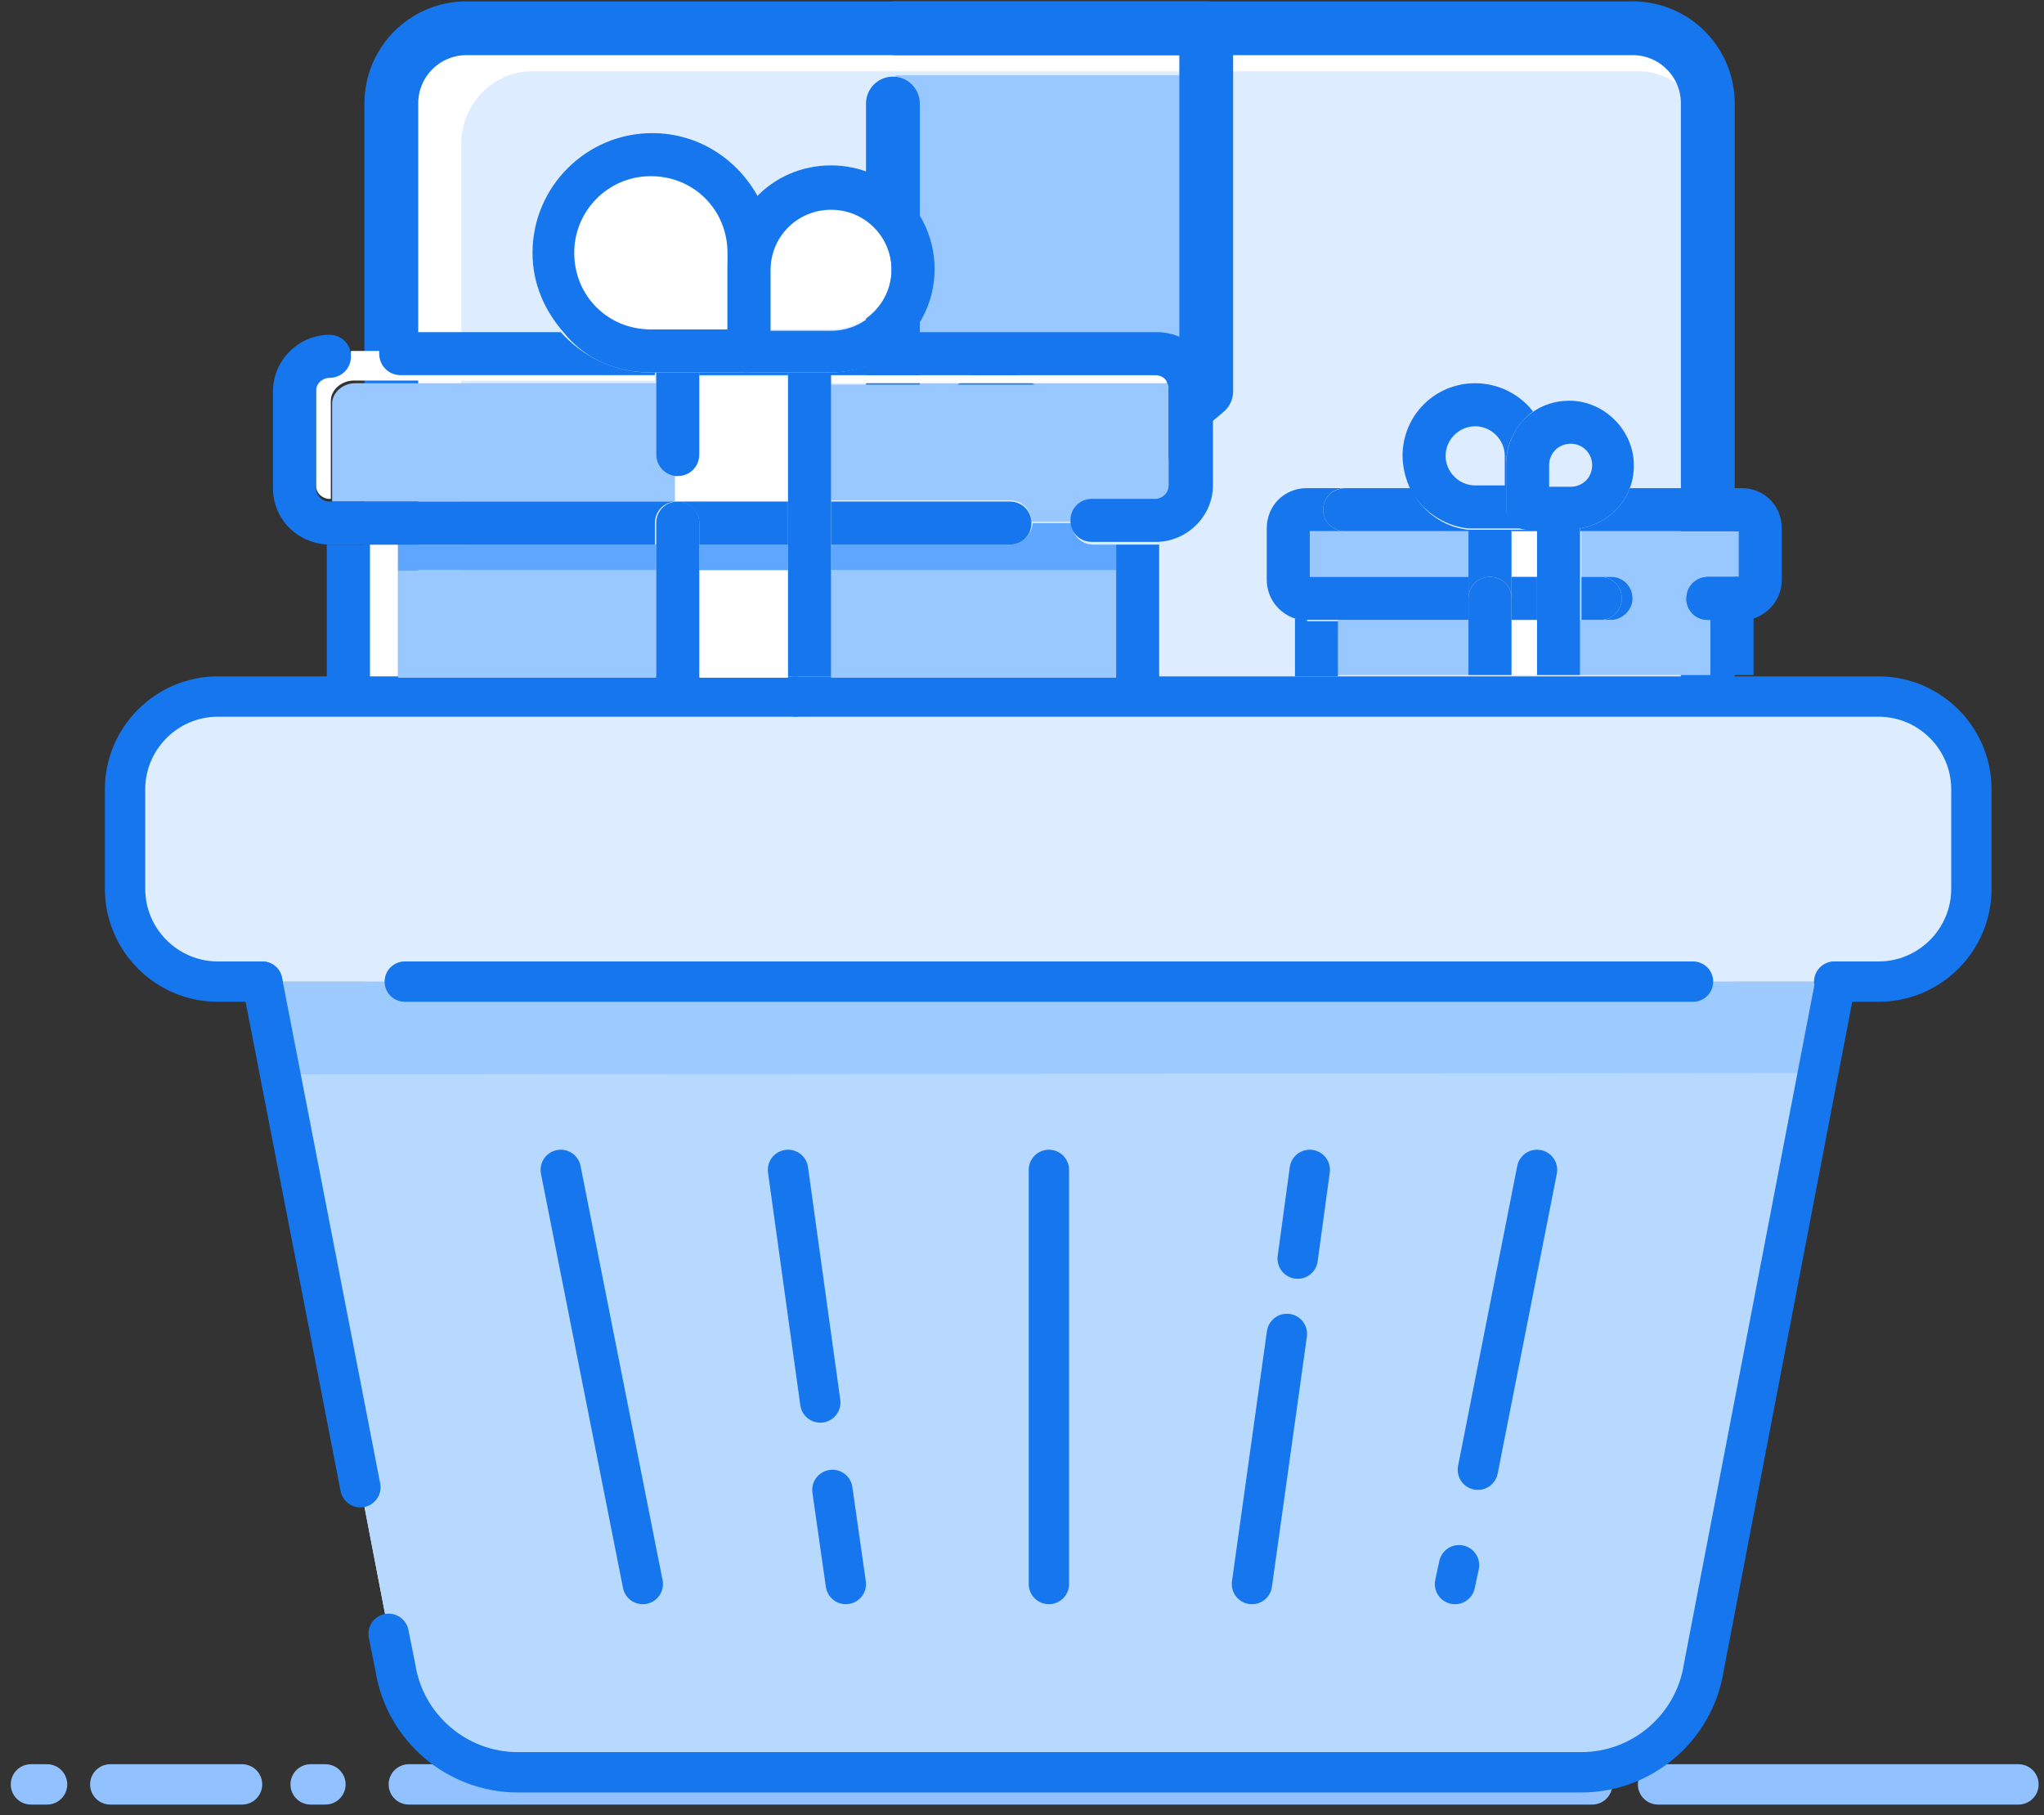 <?xml version="1.0" encoding="UTF-8"?>
<svg width="152px" height="135px" viewBox="0 0 152 135" version="1.1" xmlns="http://www.w3.org/2000/svg" xmlns:xlink="http://www.w3.org/1999/xlink">
    <rect x="0" y="0" width="152" height="135" fill="#333333" stroke="none"/>
    <!-- Generator: Sketch 51.2 (57519) - http://www.bohemiancoding.com/sketch -->
    <title>Products_in_Basket</title>
    <desc>Created with Sketch.</desc>
    <defs></defs>
    <g id="Page-1" stroke="none" stroke-width="1" fill="none" fill-rule="evenodd">
        <g id="Products_in_Basket" transform="translate(2, 2)">
            <g id="Group" transform="translate(27, 0)">
                <path d="M98,5.6 L98,92.3 C98,95.4 95.5,97.9 92.4,97.9 L5.7,97.9 C2.6,97.9 0.1,95.4 0.1,92.3 L0.1,5.6 C0.1,2.5 2.6,0 5.7,0 L92.4,0 C95.5,0.1 98,2.5 98,5.6 Z" id="Shape" fill="#FFFFFF" fill-rule="nonzero"></path>
                <path d="M98,8.7 L98,92.6 C98,95.6 95.6,98 92.7,98 L10.5,98 C9.1,98 7.9,97.5 7,96.6 C5.9,95.6 5.3,94.2 5.3,92.6 L5.3,8.7 C5.3,5.7 7.7,3.3 10.6,3.3 L92.8,3.3 C95.7,3.3 98,5.7 98,8.7 Z" id="Shape" fill="#DDECFE" fill-rule="nonzero"></path>
                <path d="M98,44.1 L98,92.5 C98,95.5 95.6,97.9 92.7,97.9 L10.5,97.9 C9.1,97.9 7.9,97.4 7,96.5 C63.6,90.7 87.2,68.4 98,44.1 Z" id="Shape" fill="#B8D9FF" fill-rule="nonzero"></path>
                <path d="M12.9,0.1 L92.4,0.1 C95.5,0.1 98,2.6 98,5.7 L98,92.4 C98,95.5 95.5,98 92.4,98 L5.7,98 C2.6,98 0.1,95.5 0.1,92.4 L0.1,5.7 C0.1,2.6 2.6,0.1 5.7,0.1 L12.9,0.1" id="Shape" stroke="#1676EE" stroke-width="4" stroke-linecap="round" stroke-linejoin="round"></path>
                <polyline id="Shape" fill="#99C7FF" fill-rule="nonzero" points="37.6 3.6 60.7 3.6 60.7 27.1 54.1 32.7 44.9 27.1 37.4 32.7"></polyline>
                <polyline id="Shape" stroke="#1676EE" stroke-width="4" stroke-linecap="round" stroke-linejoin="round" points="37.6 0.1 60.7 0.1 60.7 27.1 54.1 32.7 44.9 27.1 37.4 32.7 37.4 5.7"></polyline>
                <g transform="translate(67, 89)" id="Shape" stroke="#1676EE" stroke-linecap="round" stroke-linejoin="round" stroke-width="4">
                    <path d="M7.2,0 L30.2,0"></path>
                    <path d="M0.6,0 L0.9,0"></path>
                </g>
                <polyline id="Shape" stroke="#1676EE" stroke-width="4" stroke-linecap="round" stroke-linejoin="round" points="16 71.2 21.6 65.6 27.2 71.2"></polyline>
                <path d="M21.6,66.4 L21.6,77.3" id="Shape" stroke="#1676EE" stroke-width="4" stroke-linecap="round" stroke-linejoin="round"></path>
                <polyline id="Shape" stroke="#1676EE" stroke-width="4" stroke-linecap="round" stroke-linejoin="round" points="32.4 71.2 38 65.6 43.6 71.2"></polyline>
                <path d="M38,66.4 L38,77.3" id="Shape" stroke="#1676EE" stroke-width="4" stroke-linecap="round" stroke-linejoin="round"></path>
                <path d="M15.9,82.5 L43.6,82.5" id="Shape" stroke="#1676EE" stroke-width="4" stroke-linecap="round" stroke-linejoin="round"></path>
            </g>
            <g id="Group" transform="translate(0, 49)">
                <g transform="translate(0, 81)" id="Shape" stroke="#91C2FF" stroke-linecap="round" stroke-linejoin="round" stroke-width="3">
                    <path d="M1.5,0.7 L0.3,0.7"></path>
                    <path d="M16,0.7 L6.2,0.7"></path>
                    <path d="M22.2,0.7 L21.1,0.7"></path>
                    <path d="M116.4,0.7 L28.4,0.7"></path>
                    <path d="M148.1,0.7 L121.3,0.7"></path>
                </g>
                <path d="M134.5,22 L124.7,73 C124,77.5 120.1,80.8 115.6,80.8 L36.5,80.8 C32,80.8 28.1,77.5 27.4,73 L17.6,22" id="Shape" fill="#FFFFFF" fill-rule="nonzero"></path>
                <path d="M134.5,22 L133.6,26.8 L124.7,73 C124,77.5 120.1,80.8 115.6,80.8 L36.5,80.8 C32,80.8 28.1,77.5 27.4,73 L18.5,26.8 L17.6,22 L134.5,22 Z" id="Shape" fill="#B8D9FF" fill-rule="nonzero"></path>
                <polygon id="Shape" fill="#9ECBFF" fill-rule="nonzero" points="134.5 22 133.1 28.8 19.1 28.9 17.5 22"></polygon>
                <path d="M62.4,0.8 L137.7,0.8 C141.5,0.8 144.6,3.9 144.6,7.7 L144.6,15.1 C144.6,18.9 141.5,22 137.7,22 L134.4,22" id="Shape" fill="#FFFFFF" fill-rule="nonzero"></path>
                <path d="M49.7,0.8 L53.9,0.8" id="Shape" fill="#FFFFFF" fill-rule="nonzero"></path>
                <path d="M17.5,22 L14.2,22 C10.4,22 7.3,18.9 7.3,15.1 L7.3,7.7 C7.3,3.9 10.4,0.8 14.2,0.8 L49.6,0.8" id="Shape" fill="#FFFFFF" fill-rule="nonzero"></path>
                <path d="M17.3,22 L14,22 C10.2,22 7.1,19 7.1,15.2 L7.1,7.9 C7.1,4.1 10.2,1.1 14,1.1 L137.7,1.1 C141.5,1.1 144.6,4.1 144.6,7.9 L144.6,15.2 C144.6,19 141.5,22 137.7,22 L134.4,22" id="Shape" fill="#DDECFE" fill-rule="nonzero"></path>
                <path d="M57.2,0.8 L137.7,0.8 C141.5,0.8 144.6,3.9 144.6,7.7 L144.6,15.1 C144.6,18.9 141.5,22 137.7,22 L134.4,22" id="Shape" stroke="#1676EE" stroke-width="3" stroke-linecap="round" stroke-linejoin="round"></path>
                <path d="M17.5,22 L14.2,22 C10.4,22 7.3,18.9 7.3,15.1 L7.3,7.7 C7.3,3.9 10.4,0.8 14.2,0.8 L57.1,0.8" id="Shape" stroke="#1676EE" stroke-width="3" stroke-linecap="round" stroke-linejoin="round"></path>
                <path d="M24.8,59.6 L17.5,22" id="Shape" stroke="#1676EE" stroke-width="3" stroke-linecap="round" stroke-linejoin="round"></path>
                <path d="M134.5,22 L124.7,73 C124,77.5 120.1,80.8 115.6,80.8 L36.5,80.8 C32,80.8 28.1,77.5 27.4,73 L26.9,70.5" id="Shape" stroke="#1676EE" stroke-width="3" stroke-linecap="round" stroke-linejoin="round"></path>
                <g transform="translate(39, 36)" id="Shape" stroke="#1676EE" stroke-linecap="round" stroke-linejoin="round" stroke-width="3">
                    <path d="M0.7,0 L6.8,30.8"></path>
                    <path d="M20.9,23.8 L21.9,30.8"></path>
                    <path d="M17.6,0 L20,17.3"></path>
                    <path d="M37,0 L37,30.8"></path>
                    <path d="M54.7,12.2 L52.1,30.8"></path>
                    <path d="M56.4,0 L55.5,6.6"></path>
                    <path d="M67.5,29.4 L67.2,30.8"></path>
                    <path d="M73.3,0 L68.9,22.3"></path>
                </g>
                <path d="M123.9,22 L28.1,22" id="Shape" stroke="#1676EE" stroke-width="3" stroke-linecap="round" stroke-linejoin="round"></path>
            </g>
            <g id="Group" transform="translate(18, 7)" fill-rule="nonzero">
                <path d="M66.9,19.5 C66.9,19.5 67,19.5 66.9,19.5 C66.7,19.1 66.4,18.9 66,18.9 L41.8,18.9 L41.8,19.5 L66.9,19.5 Z" id="Shape" fill="#FFFFFF"></path>
                <path d="M4.5,18.9 C3.9,18.9 3.5,19.4 3.5,19.9 L3.5,27.1 C3.5,27.7 4,28.1 4.5,28.1 L4.6,28.1 L4.6,20.8 C4.6,20 5.4,19.3 6.3,19.3 L28.7,19.3 L28.7,18.7 L9.8,18.7 C8.9,18.7 8.2,18 8.2,17.1 L6.1,17.1 C6.1,18.2 5.4,18.9 4.5,18.9 Z" id="Shape" fill="#FFFFFF"></path>
                <path d="M28.8,24.8 L28.8,19.5 L6.4,19.5 C5.5,19.5 4.7,20.2 4.7,21 L4.7,28.3 L6,28.3 L30.2,28.3 L30.2,26.4 C29.4,26.3 28.8,25.6 28.8,24.8 Z" id="Shape" fill="#99C7FF"></path>
                <path d="M41.8,19.5 L41.8,28.2 L54.9,28.2 L55.1,28.2 C56,28.2 56.7,28.9 56.7,29.8 L59.6,29.8 C59.6,28.9 60.3,28.2 61.2,28.2 L62.1,28.2 L64.5,28.2 L65.9,28.2 C66.5,28.2 66.9,27.7 66.9,27.2 L66.9,20 C66.9,19.8 66.9,19.7 66.8,19.6 C66.8,19.6 66.8,19.6 66.8,19.6 L41.8,19.6 L41.8,19.5 Z" id="Shape" fill="#99C7FF"></path>
                <polygon id="Shape" fill="#FFFFFF" points="56.7 29.9 56.7 29.9 59.6 29.9 59.6 29.9 59.6 29.9"></polygon>
                <polygon id="Shape" fill="#FFFFFF" points="9.6 31.5 7.5 31.5 7.5 41.3 9.6 41.3 9.6 33.4"></polygon>
                <rect id="Rectangle-path" fill="#99C7FF" x="41.8" y="33.4" width="21.2" height="8"></rect>
                <rect id="Rectangle-path" fill="#99C7FF" x="9.6" y="33.4" width="19.2" height="8"></rect>
                <path d="M32,24.8 C32,25.7 31.3,26.4 30.4,26.4 C30.3,26.4 30.3,26.4 30.2,26.4 L30.2,28.3 L30.4,28.3 L38.6,28.3 L38.6,19 L32,19 L32,24.8 Z" id="Shape" fill="#FFFFFF"></path>
                <rect id="Rectangle-path" fill="#FFFFFF" x="32" y="33.4" width="6.6" height="8"></rect>
                <path d="M55.1,31.5 L54.9,31.5 L41.8,31.5 L41.8,33.4 L63,33.4 L63,31.5 L62.2,31.5 L61.3,31.5 C60.4,31.5 59.7,30.8 59.7,29.9 L56.8,29.9 C56.7,30.8 56,31.5 55.1,31.5 Z" id="Shape" fill="#5EA6FF"></path>
                <rect id="Rectangle-path" fill="#5EA6FF" x="9.6" y="31.5" width="19.2" height="1.9"></rect>
                <rect id="Rectangle-path" fill="#5EA6FF" x="32" y="31.5" width="6.6" height="1.9"></rect>
                <path d="M63,31.5 L63,33.4 L63,41.4 L66.2,41.4 L66.2,31.5 C66.1,31.5 66.1,31.5 66,31.5 L63,31.5 Z" id="Shape" fill="#1676EE"></path>
                <path d="M4.5,31.5 C4.4,31.5 4.4,31.5 4.3,31.5 L4.3,41.4 L7.5,41.4 L7.5,31.5 L4.5,31.5 Z" id="Shape" fill="#1676EE"></path>
                <path d="M55.1,31.5 C56,31.5 56.7,30.8 56.7,29.9 C56.7,29.9 56.7,29.9 56.7,29.9 C56.7,29.9 56.7,29.9 56.7,29.9 C56.7,29 56,28.3 55.1,28.3 L54.9,28.3 L41.8,28.3 L41.8,31.5 L54.9,31.5 L55.1,31.5 Z" id="Shape" fill="#1676EE"></path>
                <path d="M7.5,31.5 L9.5,31.5 L28.7,31.5 L28.7,29.9 C28.7,29 29.4,28.3 30.3,28.3 L30.1,28.3 L5.9,28.3 L4.6,28.3 L4.5,28.3 C3.9,28.3 3.5,27.8 3.5,27.3 L3.5,20.1 C3.5,19.5 4,19.1 4.5,19.1 C5.4,19.1 6.1,18.4 6.1,17.5 C6.1,16.6 5.4,15.9 4.5,15.9 C2.2,15.9 0.3,17.8 0.3,20.1 L0.3,27.3 C0.3,29.6 2.1,31.4 4.4,31.5 C4.5,31.5 4.5,31.5 4.6,31.5 L7.5,31.5 Z" id="Shape" fill="#1676EE"></path>
                <path d="M32,29.9 L32,31.5 L38.6,31.5 L38.6,28.3 L30.4,28.3 C31.2,28.3 32,29 32,29.9 Z" id="Shape" fill="#1676EE"></path>
                <path d="M66,15.7 L47.8,15.7 C46.4,17.5 44.2,18.7 41.7,18.7 L41.7,18.9 L65.9,18.9 C66.3,18.9 66.7,19.1 66.8,19.5 C66.9,19.6 66.9,19.8 66.9,19.9 L66.9,27.1 C66.9,27.7 66.4,28.1 65.9,28.1 L64.5,28.1 L62.1,28.1 L61.2,28.1 C60.3,28.1 59.6,28.8 59.6,29.7 C59.6,29.7 59.6,29.7 59.6,29.7 C59.6,29.7 59.6,29.7 59.6,29.7 C59.6,30.6 60.3,31.3 61.2,31.3 L62.1,31.3 L62.9,31.3 L65.9,31.3 C66,31.3 66,31.3 66.1,31.3 C68.4,31.2 70.2,29.3 70.2,27.1 L70.2,19.9 C70.3,17.6 68.4,15.7 66,15.7 Z" id="Shape" fill="#1676EE"></path>
                <path d="M9.8,18.9 L28.7,18.9 L28.7,18.7 L28.3,18.7 C25.7,18.7 23.3,17.5 21.7,15.7 L9.8,15.7 C8.9,15.7 8.2,16.4 8.2,17.3 C8.2,18.2 8.9,18.9 9.8,18.9 Z" id="Shape" fill="#1676EE"></path>
                <path d="M35.7,18.7 C35.7,18.7 35.6,18.7 35.7,18.7 L32,18.7 L32,18.9 L38.6,18.9 L38.6,18.7 L35.7,18.7 C35.7,18.7 35.7,18.7 35.7,18.7 Z" id="Shape" fill="#1676EE"></path>
                <path d="M30.2,26.4 C30.3,26.4 30.3,26.4 30.4,26.4 C31.3,26.4 32,25.7 32,24.8 L32,18.9 L32,18.7 L28.8,18.7 L28.8,18.9 L28.8,19.5 L28.8,24.8 C28.8,25.6 29.4,26.3 30.2,26.4 Z" id="Shape" fill="#1676EE"></path>
                <path d="M32,31.5 L32,29.9 C32,29 31.3,28.3 30.4,28.3 C29.5,28.3 28.8,29 28.8,29.9 L28.8,31.5 L28.8,33.4 L28.8,41.4 L32,41.4 L32,33.4 L32,31.5 Z" id="Shape" fill="#1676EE"></path>
                <polygon id="Shape" fill="#1676EE" points="41.8 31.5 41.8 28.3 41.8 19.5 41.8 18.9 41.8 18.7 38.6 18.7 38.6 18.9 38.6 28.3 38.6 31.5 38.6 33.4 38.6 41.3 41.8 41.3 41.8 33.4"></polygon>
                <path d="M28.4,15.5 L34.1,15.5 L34.1,9.8 C34.1,6.7 31.6,4.1 28.4,4.1 C25.2,4.1 22.7,6.6 22.7,9.8 C22.7,13 25.2,15.5 28.4,15.5 Z" id="Shape" fill="#FFFFFF"></path>
                <path d="M28.4,18.7 L28.8,18.7 L32,18.7 L35.7,18.7 C35.7,18.7 35.7,18.7 35.8,18.7 C34.9,18.7 34.3,18 34.3,17.1 L34.3,11 C34.3,9 35.1,7.1 36.4,5.7 C34.9,2.9 32,0.9 28.5,0.9 C23.6,0.9 19.6,4.9 19.6,9.8 C19.6,12.1 20.5,14.1 21.9,15.7 C23.4,17.6 25.7,18.7 28.4,18.7 Z M22.7,9.8 C22.7,6.7 25.2,4.1 28.4,4.1 C31.6,4.1 34.1,6.6 34.1,9.8 L34.1,15.5 L28.4,15.5 C25.2,15.5 22.7,13 22.7,9.8 Z" id="Shape" fill="#1676EE"></path>
                <path d="M37.3,15.5 L41.8,15.5 C44.3,15.5 46.3,13.5 46.3,11 C46.3,8.5 44.3,6.5 41.8,6.5 C39.3,6.5 37.3,8.5 37.3,11 L37.3,15.5 Z" id="Shape" fill="#FFFFFF"></path>
                <path d="M34.1,11 L34.1,17.1 C34.1,18 34.8,18.7 35.6,18.7 C35.6,18.7 35.6,18.7 35.7,18.7 L38.6,18.7 L41.8,18.7 C44.3,18.7 46.4,17.5 47.9,15.7 C48.9,14.4 49.5,12.8 49.5,11 C49.5,6.8 46.1,3.3 41.8,3.3 C39.6,3.3 37.6,4.2 36.2,5.7 C34.9,7.1 34.1,9 34.1,11 Z M41.8,6.6 C44.3,6.6 46.3,8.6 46.3,11.1 C46.3,13.6 44.3,15.6 41.8,15.6 L37.3,15.6 L37.3,11.1 C37.3,8.6 39.3,6.6 41.8,6.6 Z" id="Shape" fill="#1676EE"></path>
            </g>
            <g id="Group" transform="translate(92, 26)">
                <path d="M15.7,8.2 L17.9,8.2 L17.9,6 C17.9,4.8 16.9,3.8 15.7,3.8 C14.5,3.8 13.5,4.8 13.5,6 C13.5,7.2 14.5,8.2 15.7,8.2 Z" id="Shape"></path>
                <path d="M24.4,6.6 C24.4,5.7 23.7,5 22.8,5 C21.9,5 21.2,5.7 21.2,6.6 L21.2,8.2 L22.8,8.2 C23.7,8.2 24.4,7.4 24.4,6.6 Z" id="Shape"></path>
                <path d="M25,14.9 L25.8,14.9 C26.7,14.9 27.4,15.6 27.4,16.5 L31.5,16.5 C31.5,15.6 32.2,14.9 33.1,14.9 L33.6,14.9 L34.9,14.9 L35.4,14.9 L35.4,11.5 L23.6,11.5 L23.6,14.9 L25,14.9 Z" id="Shape" fill="#99C7FF" fill-rule="nonzero"></path>
                <polygon id="Shape" fill="#99C7FF" fill-rule="nonzero" points="6.6 11.5 6 11.5 3.4 11.5 3.4 14.9 3.9 14.9 15.2 14.9 15.2 11.5"></polygon>
                <polygon id="Shape" fill="#FFFFFF" fill-rule="nonzero" points="27.4 16.5 27.4 16.5 31.4 16.5 31.4 16.5 31.4 16.5"></polygon>
                <rect id="Rectangle-path" fill="#99C7FF" fill-rule="nonzero" x="5.5" y="18.1" width="9.7" height="4.1"></rect>
                <path d="M33,18.1 C32.1,18.1 31.4,17.4 31.4,16.5 L27.3,16.5 C27.3,17.4 26.6,18.1 25.7,18.1 L24.9,18.1 L23.5,18.1 L23.5,22.2 L33.2,22.2 L33.2,18.1 L33,18.1 Z" id="Shape" fill="#99C7FF" fill-rule="nonzero"></path>
                <rect id="Rectangle-path" fill="#FFFFFF" fill-rule="nonzero" x="18.4" y="11.5" width="2" height="3.4"></rect>
                <rect id="Rectangle-path" fill="#FFFFFF" fill-rule="nonzero" x="18.4" y="18.1" width="2" height="4.1"></rect>
                <path d="M33.2,18.1 L33.2,22.2 L36.4,22.2 L36.4,17.9 C36.1,18 35.8,18 35.5,18 L33.2,18 L33.2,18.1 Z" id="Shape" fill="#1676EE" fill-rule="nonzero"></path>
                <path d="M27.4,16.5 C27.4,15.6 26.7,14.9 25.8,14.9 L25,14.9 C25.9,14.9 26.6,15.6 26.6,16.5 C26.6,17.4 25.9,18.1 25,18.1 L25.8,18.1 C26.6,18.1 27.4,17.4 27.4,16.5 C27.4,16.5 27.4,16.5 27.4,16.5 C27.4,16.5 27.4,16.5 27.4,16.5 Z" id="Shape" fill="#1676EE" fill-rule="nonzero"></path>
                <path d="M3.2,18.1 C2.9,18.1 2.6,18 2.3,18 L2.3,22.3 L5.5,22.3 L5.5,18.2 L3.2,18.2 L3.2,18.1 Z" id="Shape" fill="#1676EE" fill-rule="nonzero"></path>
                <path d="M5.5,18.1 L15.2,18.1 L15.2,16.5 L15.2,14.9 L3.9,14.9 L3.4,14.9 L3.4,11.5 L6,11.5 C5.1,11.5 4.4,10.8 4.4,9.9 C4.4,9 5.1,8.3 6,8.3 L3.2,8.3 C1.5,8.3 0.2,9.6 0.2,11.3 L0.2,15.1 C0.2,16.5 1.1,17.6 2.3,18 C2.6,18.1 2.9,18.1 3.2,18.1 L5.5,18.1 Z" id="Shape" fill="#1676EE" fill-rule="nonzero"></path>
                <path d="M26.6,16.5 C26.6,15.6 25.9,14.9 25,14.9 L23.6,14.9 L23.6,18.1 L25,18.1 C25.9,18.1 26.6,17.4 26.6,16.5 Z" id="Shape" fill="#1676EE" fill-rule="nonzero"></path>
                <polygon id="Shape" fill="#1676EE" fill-rule="nonzero" points="18.4 16.5 18.4 16.5 18.4 18.1 20.3 18.1 20.3 14.9 18.4 14.9"></polygon>
                <path d="M35.5,8.3 L27.2,8.3 C26.6,9.9 25.2,11 23.5,11.3 L23.5,11.5 L35.3,11.5 L35.3,14.9 L34.8,14.9 L33.5,14.9 L33,14.9 C32.1,14.9 31.4,15.6 31.4,16.5 C31.4,16.5 31.4,16.5 31.4,16.5 C31.4,16.5 31.4,16.5 31.4,16.5 C31.4,17.4 32.1,18.1 33,18.1 L33.2,18.1 L35.5,18.1 C35.8,18.1 36.1,18 36.4,18 C37.6,17.6 38.5,16.5 38.5,15.1 L38.5,11.3 C38.5,9.6 37.2,8.3 35.5,8.3 Z" id="Shape" fill="#1676EE" fill-rule="nonzero"></path>
                <path d="M19.6,11.4 C19.6,11.4 19.6,11.4 19.6,11.4 L18.4,11.4 L18.4,11.5 L20.4,11.5 L20.4,11.4 L19.6,11.4 C19.6,11.4 19.6,11.4 19.6,11.4 Z" id="Shape" fill="#1676EE" fill-rule="nonzero"></path>
                <path d="M4.4,9.9 C4.4,10.8 5.1,11.5 6,11.5 L6.6,11.5 L15.2,11.5 L15.2,11.4 C13.3,11.2 11.7,10 10.9,8.3 L6.7,8.3 L6.1,8.3 C5.1,8.3 4.4,9 4.4,9.9 Z" id="Shape" fill="#1676EE" fill-rule="nonzero"></path>
                <path d="M18.4,14.9 L18.4,11.5 L18.4,11.4 L15.7,11.4 C15.5,11.4 15.3,11.4 15.2,11.4 L15.2,11.5 L15.2,14.9 L15.2,16.5 C15.2,15.6 15.9,14.9 16.8,14.9 C17.7,14.9 18.4,15.6 18.4,16.5 L18.4,14.9 Z" id="Shape" fill="#1676EE" fill-rule="nonzero"></path>
                <path d="M18.4,16.5 C18.4,15.6 17.7,14.9 16.8,14.9 C15.9,14.9 15.2,15.6 15.2,16.5 L15.2,18.1 L15.2,22.2 L18.4,22.2 L18.4,18.1 L18.4,16.5 Z" id="Shape" fill="#1676EE" fill-rule="nonzero"></path>
                <path d="M23.5,14.9 L23.5,11.5 L23.5,11.3 C23.3,11.3 23,11.4 22.8,11.4 L20.3,11.4 L20.3,11.5 L20.3,14.9 L20.3,18.1 L20.3,22.2 L23.5,22.2 L23.5,18.1 L23.5,14.9 Z" id="Shape" fill="#1676EE" fill-rule="nonzero"></path>
                <path d="M15.2,11.3 C15.4,11.3 15.6,11.3 15.7,11.3 L18.4,11.3 L19.6,11.3 C19.6,11.3 19.6,11.3 19.6,11.3 C18.7,11.3 18,10.6 18,9.7 L18,6.5 C18,4.9 18.8,3.5 20,2.6 C19,1.3 17.4,0.5 15.7,0.5 C12.7,0.5 10.3,2.9 10.3,5.9 C10.3,6.7 10.5,7.5 10.8,8.2 C11.6,9.9 13.3,11.1 15.2,11.3 Z M15.7,3.7 C16.9,3.7 17.9,4.7 17.9,5.9 L17.9,8.1 L15.7,8.1 C14.5,8.1 13.5,7.1 13.5,5.9 C13.5,4.7 14.5,3.7 15.7,3.7 Z" id="Shape" fill="#1676EE" fill-rule="nonzero"></path>
                <path d="M18,6.6 L18,9.8 C18,10.7 18.7,11.4 19.6,11.4 C19.6,11.4 19.6,11.4 19.6,11.4 L20.3,11.4 L22.8,11.4 C23.1,11.4 23.3,11.4 23.5,11.3 C25.2,11 26.6,9.9 27.2,8.3 C27.4,7.8 27.5,7.2 27.5,6.6 C27.5,4 25.3,1.8 22.7,1.8 C21.7,1.8 20.7,2.1 19.9,2.7 C18.8,3.5 18,4.9 18,6.6 Z M21.2,6.6 C21.2,5.7 21.9,5 22.8,5 C23.7,5 24.4,5.7 24.4,6.6 C24.4,7.5 23.7,8.2 22.8,8.2 L21.2,8.2 L21.2,6.6 Z" id="Shape" fill="#1676EE" fill-rule="nonzero"></path>
            </g>
        </g>
    </g>
</svg>